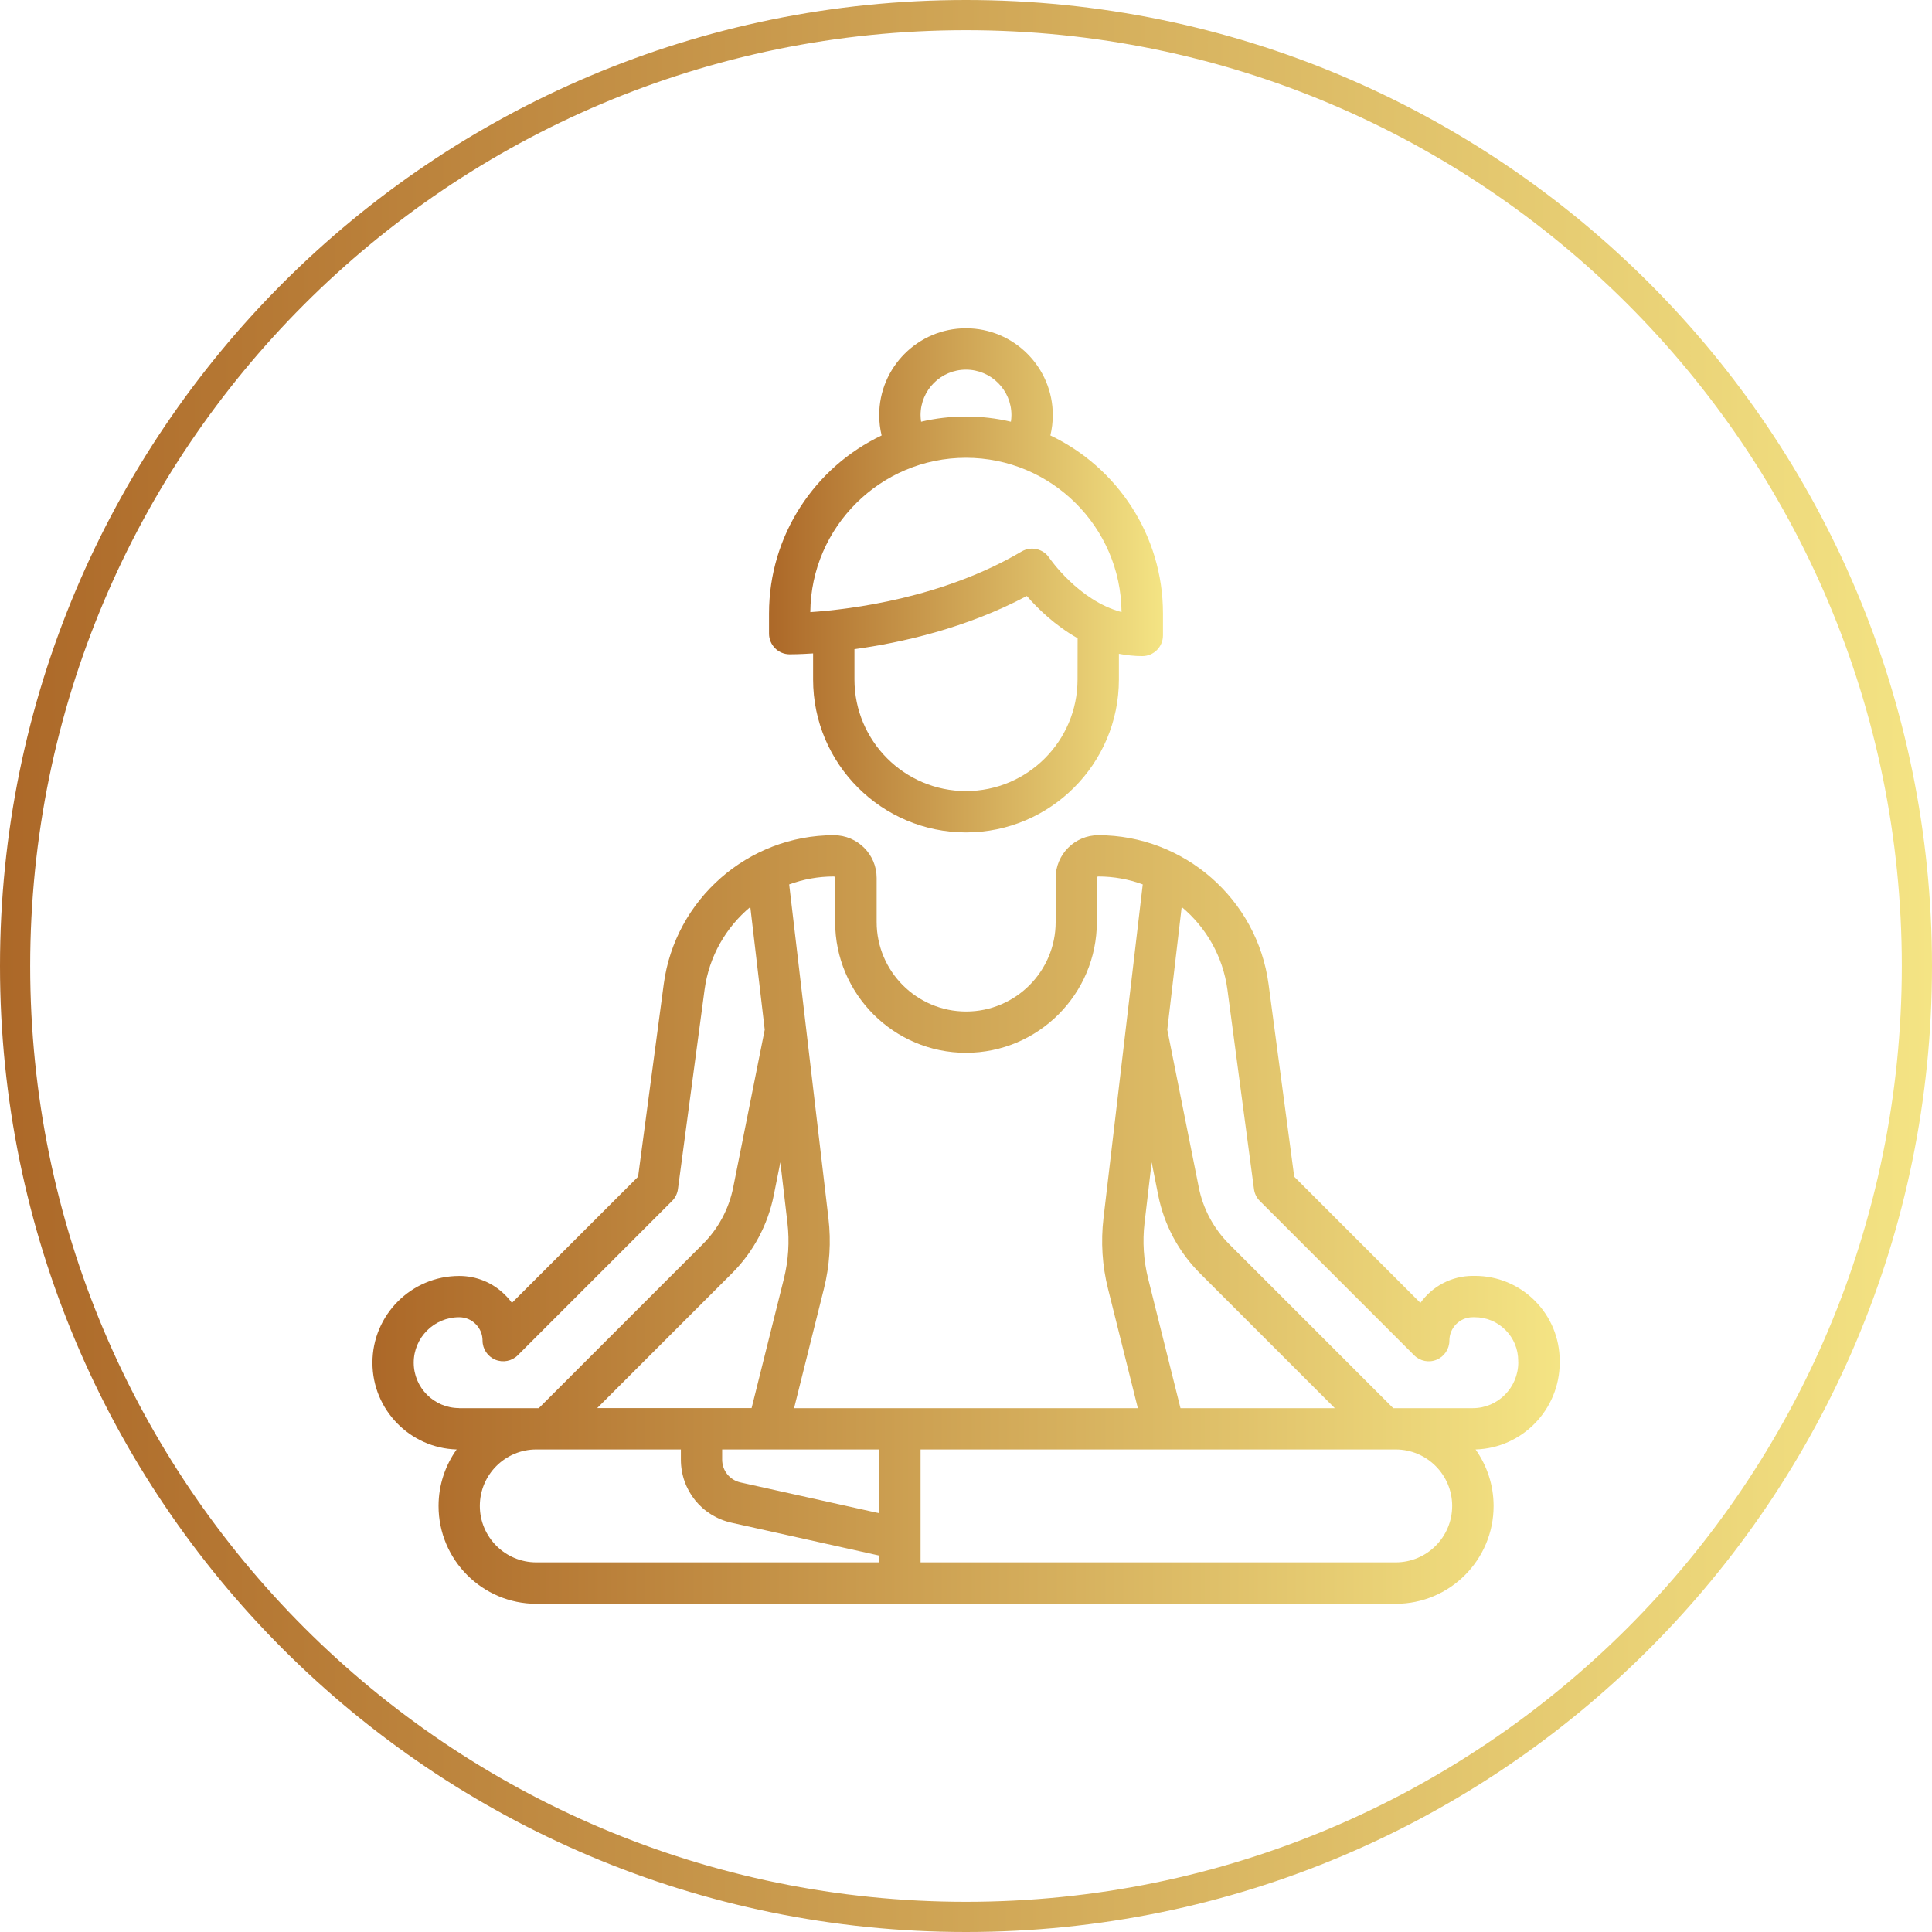<?xml version="1.0" encoding="UTF-8"?> <svg xmlns="http://www.w3.org/2000/svg" xmlns:xlink="http://www.w3.org/1999/xlink" version="1.1" id="Layer_1" x="0px" y="0px" viewBox="0 0 256 256" style="enable-background:new 0 0 256 256;" xml:space="preserve"> <style type="text/css"> .st0{clip-path:url(#SVGID_00000146459886680688428000000001929671321757330570_);} .st1{fill:url(#SVGID_00000152243635907950541380000008346267538838615985_);} .st2{fill:url(#SVGID_00000163758551184479502400000001610368228641288351_);} .st3{fill:url(#SVGID_00000010291621946687487730000008006366320802574779_);} .st4{fill:url(#SVGID_00000039103825799932649840000008042195305884817327_);} .st5{fill:url(#SVGID_00000078021298405319764320000017321000530116204729_);} .st6{fill:url(#SVGID_00000092416490366374932840000006216080723008970893_);} .st7{fill:url(#SVGID_00000157993842829295819830000007914241326255935664_);} .st8{fill:url(#SVGID_00000162327803164779569090000011790075894040435611_);} .st9{fill:url(#SVGID_00000090287018517502504430000016194158474052200599_);} .st10{fill:url(#SVGID_00000124161512030052943960000008357346481432550288_);} .st11{fill:url(#SVGID_00000098924128704524746900000017920605752376190650_);} .st12{clip-path:url(#SVGID_00000114056600263494104700000010019220713926567839_);} .st13{fill:url(#SVGID_00000028283480297562208220000005038755575793632161_);} .st14{fill:url(#SVGID_00000002346566528863056510000016987280408761997229_);} .st15{fill:url(#SVGID_00000031924791292583873860000005179614533583742858_);} .st16{fill:url(#SVGID_00000072277552276790389040000006049403792694411446_);} .st17{fill:url(#SVGID_00000148631984724113539200000003177219086668802974_);} .st18{fill:url(#SVGID_00000020356787615179894710000012280392222620531901_);} .st19{fill:url(#SVGID_00000005976923173265322610000012942218498817236364_);} .st20{fill:url(#SVGID_00000140723564697406577590000009839614486636241842_);} .st21{fill:url(#SVGID_00000165219021175473607420000000410497771450629019_);} .st22{fill:url(#SVGID_00000138546744576322670530000002465074604881204668_);} .st23{fill:url(#SVGID_00000016043619775081501310000014559120636037406881_);} .st24{fill:url(#SVGID_00000124122510736213032210000008418427211309230268_);} .st25{fill:url(#SVGID_00000077323679404515136150000012154464772982464420_);} .st26{fill:url(#SVGID_00000176040179532795752220000017210608749516633737_);} .st27{fill:url(#SVGID_00000106829101353305023960000004109480347742636674_);} .st28{fill:url(#SVGID_00000172430599007064196280000006154090883650865074_);} .st29{fill:url(#SVGID_00000057827424066070793430000007032256430466529175_);} .st30{fill:url(#SVGID_00000058589860537429684290000002254752484987829384_);} .st31{fill:url(#SVGID_00000013898202601568938180000008871827440850437306_);} .st32{fill:url(#SVGID_00000183928912887128799760000016709960752694587792_);} .st33{fill:url(#SVGID_00000083808824083289855440000005374302602119377594_);} .st34{fill:url(#SVGID_00000093882614637308132300000002876384486911024801_);} .st35{fill:url(#SVGID_00000121269059301053570130000010316143472647240379_);} .st36{fill:url(#SVGID_00000179611376426109780870000005415133340746840721_);} .st37{fill:url(#SVGID_00000150082618364986560820000005366312397218367407_);} .st38{fill:url(#SVGID_00000004509951619160963550000006021312592671939001_);} .st39{fill:url(#SVGID_00000123421762435127659100000016343028021178653579_);} .st40{fill:url(#SVGID_00000108995648841683564620000005977149994401943991_);} .st41{fill:url(#SVGID_00000155129186773352612330000017818290131281173432_);} .st42{fill:url(#SVGID_00000148654285514015319820000004865935777392047800_);} .st43{fill:url(#SVGID_00000031193675377039423980000005890453068836906900_);} .st44{fill:url(#SVGID_00000076600815661017079490000010933101795978109576_);} .st45{fill:url(#SVGID_00000129192215618949933750000000379267881082733492_);} .st46{fill:url(#SVGID_00000031905123156283786600000009754027336462489497_);} .st47{fill:url(#SVGID_00000178926889415708820560000016856375098258717313_);} .st48{fill:url(#SVGID_00000010298126000442794250000013588223763995040144_);} .st49{fill:url(#SVGID_00000000213063468098598920000008329374488625963147_);} .st50{fill:url(#SVGID_00000132796864214268050860000008370704192506110910_);} </style> <g> <defs> <rect id="SVGID_00000117644493549731572530000009399929249110297488_" x="43.5" y="43.5" width="169" height="169"></rect> </defs> <clipPath id="SVGID_00000058552837874992018070000003182079634555952036_"> <use xlink:href="#SVGID_00000117644493549731572530000009399929249110297488_" style="overflow:visible;"></use> </clipPath> <g style="clip-path:url(#SVGID_00000058552837874992018070000003182079634555952036_);"> <linearGradient id="SVGID_00000153694243147349500330000012090171017197564553_" gradientUnits="userSpaceOnUse" x1="49.34" y1="-179.581" x2="206.66" y2="-179.581" gradientTransform="matrix(1 0 0 -1 0 -18)"> <stop offset="0" style="stop-color:#AC6828"></stop> <stop offset="1" style="stop-color:#F4E484"></stop> </linearGradient> <path style="fill:url(#SVGID_00000153694243147349500330000012090171017197564553_);" d="M203.37,172.35 c-2.12-2.12-4.94-3.29-7.94-3.29c0,0,0,0,0,0h-0.26c-2.87,0-5.4,1.41-6.96,3.58l-16.72-16.72l-3.4-25.52 c-1.5-11.25-11.19-19.73-22.55-19.73c-3.12,0-5.66,2.54-5.66,5.66v5.84c0,6.54-5.32,11.86-11.86,11.86 c-6.54,0-11.86-5.32-11.86-11.86v-5.84c0-3.12-2.54-5.66-5.67-5.66c-11.35,0-21.04,8.48-22.54,19.73l-3.4,25.52l-16.72,16.72 c-0.27-0.38-0.57-0.73-0.91-1.06c-1.62-1.62-3.77-2.51-6.07-2.51h0c-6.34,0-11.5,5.16-11.5,11.5c0,6.22,4.97,11.31,11.16,11.49 c-1.51,2.12-2.4,4.7-2.4,7.49c0,7.14,5.81,12.96,12.96,12.96h113.88c7.15,0,12.96-5.81,12.96-12.96c0-2.79-0.89-5.37-2.39-7.49 c6.18-0.18,11.15-5.28,11.15-11.53v-0.22C206.66,177.3,205.49,174.48,203.37,172.35z M151.66,162.03l0.94-8.02l0.87,4.37 c0.79,3.93,2.7,7.51,5.54,10.35l17.86,17.86h-20.45l-4.28-17.14C151.53,167.01,151.37,164.52,151.66,162.03z M110.48,116.14 c0.1,0,0.18,0.08,0.18,0.18v5.84c0,9.56,7.78,17.34,17.34,17.34c9.56,0,17.34-7.78,17.34-17.34v-5.84c0-0.1,0.08-0.18,0.19-0.18 c2.06,0,4.05,0.37,5.89,1.05l-5.2,44.21c-0.37,3.15-0.17,6.31,0.6,9.38l3.95,15.81h-45.55l3.95-15.81 c0.77-3.08,0.97-6.23,0.6-9.38l-5.2-44.21C106.43,116.51,108.42,116.14,110.48,116.14z M103.4,154.01l0.94,8.02 c0.29,2.49,0.13,4.98-0.47,7.41l-4.28,17.14H79.13l17.86-17.86c2.84-2.84,4.75-6.42,5.54-10.35L103.4,154.01z M60.84,186.58 c-3.32,0-6.02-2.7-6.02-6.02c0-3.32,2.7-6.02,6.02-6.02c0.83,0,1.61,0.32,2.19,0.91c0.59,0.59,0.91,1.36,0.91,2.19 c0,1.11,0.67,2.1,1.69,2.53c1.02,0.42,2.2,0.19,2.98-0.59l20.44-20.44c0.43-0.43,0.7-0.98,0.78-1.57l3.53-26.44 c0.59-4.41,2.84-8.26,6.06-10.95l1.91,16.26l-4.17,20.87c-0.57,2.87-1.97,5.48-4.04,7.55l-21.73,21.73h-0.33H60.84L60.84,186.58z M116.5,207.02H71.06c-4.13,0-7.48-3.36-7.48-7.48c0-4.13,3.36-7.48,7.48-7.48h19.16v1.34c0,4.05,2.76,7.49,6.72,8.37l19.56,4.35 L116.5,207.02L116.5,207.02z M116.5,200.51l-18.38-4.08c-1.43-0.32-2.43-1.56-2.43-3.03v-1.34h20.81V200.51z M184.94,207.02 h-62.96v-14.96h62.96c4.13,0,7.48,3.36,7.48,7.48C192.42,203.67,189.07,207.02,184.94,207.02z M201.18,180.52 c0,3.34-2.7,6.07-6.02,6.07h-10.55l-21.73-21.73c-2.07-2.07-3.47-4.68-4.04-7.55l-4.17-20.87l1.91-16.26 c3.22,2.69,5.47,6.54,6.06,10.95l3.52,26.44c0.08,0.6,0.35,1.15,0.78,1.57l20.44,20.44c0.78,0.78,1.96,1.02,2.98,0.59 c1.02-0.42,1.69-1.42,1.69-2.53c0-1.71,1.39-3.1,3.1-3.1h0.26c0,0,0,0,0,0c1.54,0,2.98,0.6,4.07,1.69 c1.09,1.09,1.69,2.54,1.69,4.07V180.52L201.18,180.52z"></path> <linearGradient id="SVGID_00000072238022433507083810000009138169725379947694_" gradientUnits="userSpaceOnUse" x1="101.901" y1="-94.899" x2="154.098" y2="-94.899" gradientTransform="matrix(1 0 0 -1 0 -18)"> <stop offset="0" style="stop-color:#AC6828"></stop> <stop offset="1" style="stop-color:#F4E484"></stop> </linearGradient> <path style="fill:url(#SVGID_00000072238022433507083810000009138169725379947694_);" d="M139.18,57.7 c0.21-0.88,0.32-1.78,0.32-2.7c0-6.34-5.16-11.5-11.5-11.5s-11.5,5.16-11.5,11.5c0,0.92,0.11,1.82,0.32,2.7 c-8.81,4.19-14.92,13.19-14.92,23.58v2.68c0,1.51,1.22,2.73,2.72,2.74c0.18,0,1.3,0,3.12-0.12v3.46 c0,11.17,9.09,20.26,20.26,20.26c11.17,0,20.26-9.09,20.26-20.26v-3.41c0.99,0.19,2.03,0.31,3.1,0.31c1.51,0,2.74-1.23,2.74-2.74 v-2.92C154.1,70.89,147.99,61.89,139.18,57.7z M128,48.98c3.32,0,6.02,2.7,6.02,6.02c0,0.3-0.03,0.59-0.07,0.88 c-1.91-0.45-3.9-0.69-5.95-0.69c-2.05,0-4.04,0.24-5.95,0.69c-0.04-0.29-0.07-0.58-0.07-0.88C121.98,51.68,124.68,48.98,128,48.98 z M142.78,90.04c0,8.15-6.63,14.78-14.78,14.78s-14.78-6.63-14.78-14.78v-4.02c6.15-0.85,14.74-2.75,22.84-7.05 c1.4,1.62,3.71,3.89,6.73,5.6L142.78,90.04z M139.03,73.91c-0.81-1.21-2.42-1.57-3.67-0.83c-10.45,6.17-22.66,7.67-27.99,8.03 c0.09-11.29,9.31-20.45,20.62-20.45c11.31,0,20.53,9.15,20.62,20.44C142.93,79.6,139.08,73.98,139.03,73.91z"></path> </g> </g> <linearGradient id="SVGID_00000170275592479401218860000003440998191074395819_" gradientUnits="userSpaceOnUse" x1="0" y1="128" x2="256" y2="128"> <stop offset="0" style="stop-color:#AC6828"></stop> <stop offset="1" style="stop-color:#F4E484"></stop> </linearGradient> <path style="fill:url(#SVGID_00000170275592479401218860000003440998191074395819_);" d="M128,0C57.31,0,0,57.31,0,128 s57.31,128,128,128s128-57.31,128-128S198.69,0,128,0z M128,252C59.52,252,4,196.48,4,128S59.52,4,128,4s124,55.52,124,124 S196.48,252,128,252z"></path> </svg> 